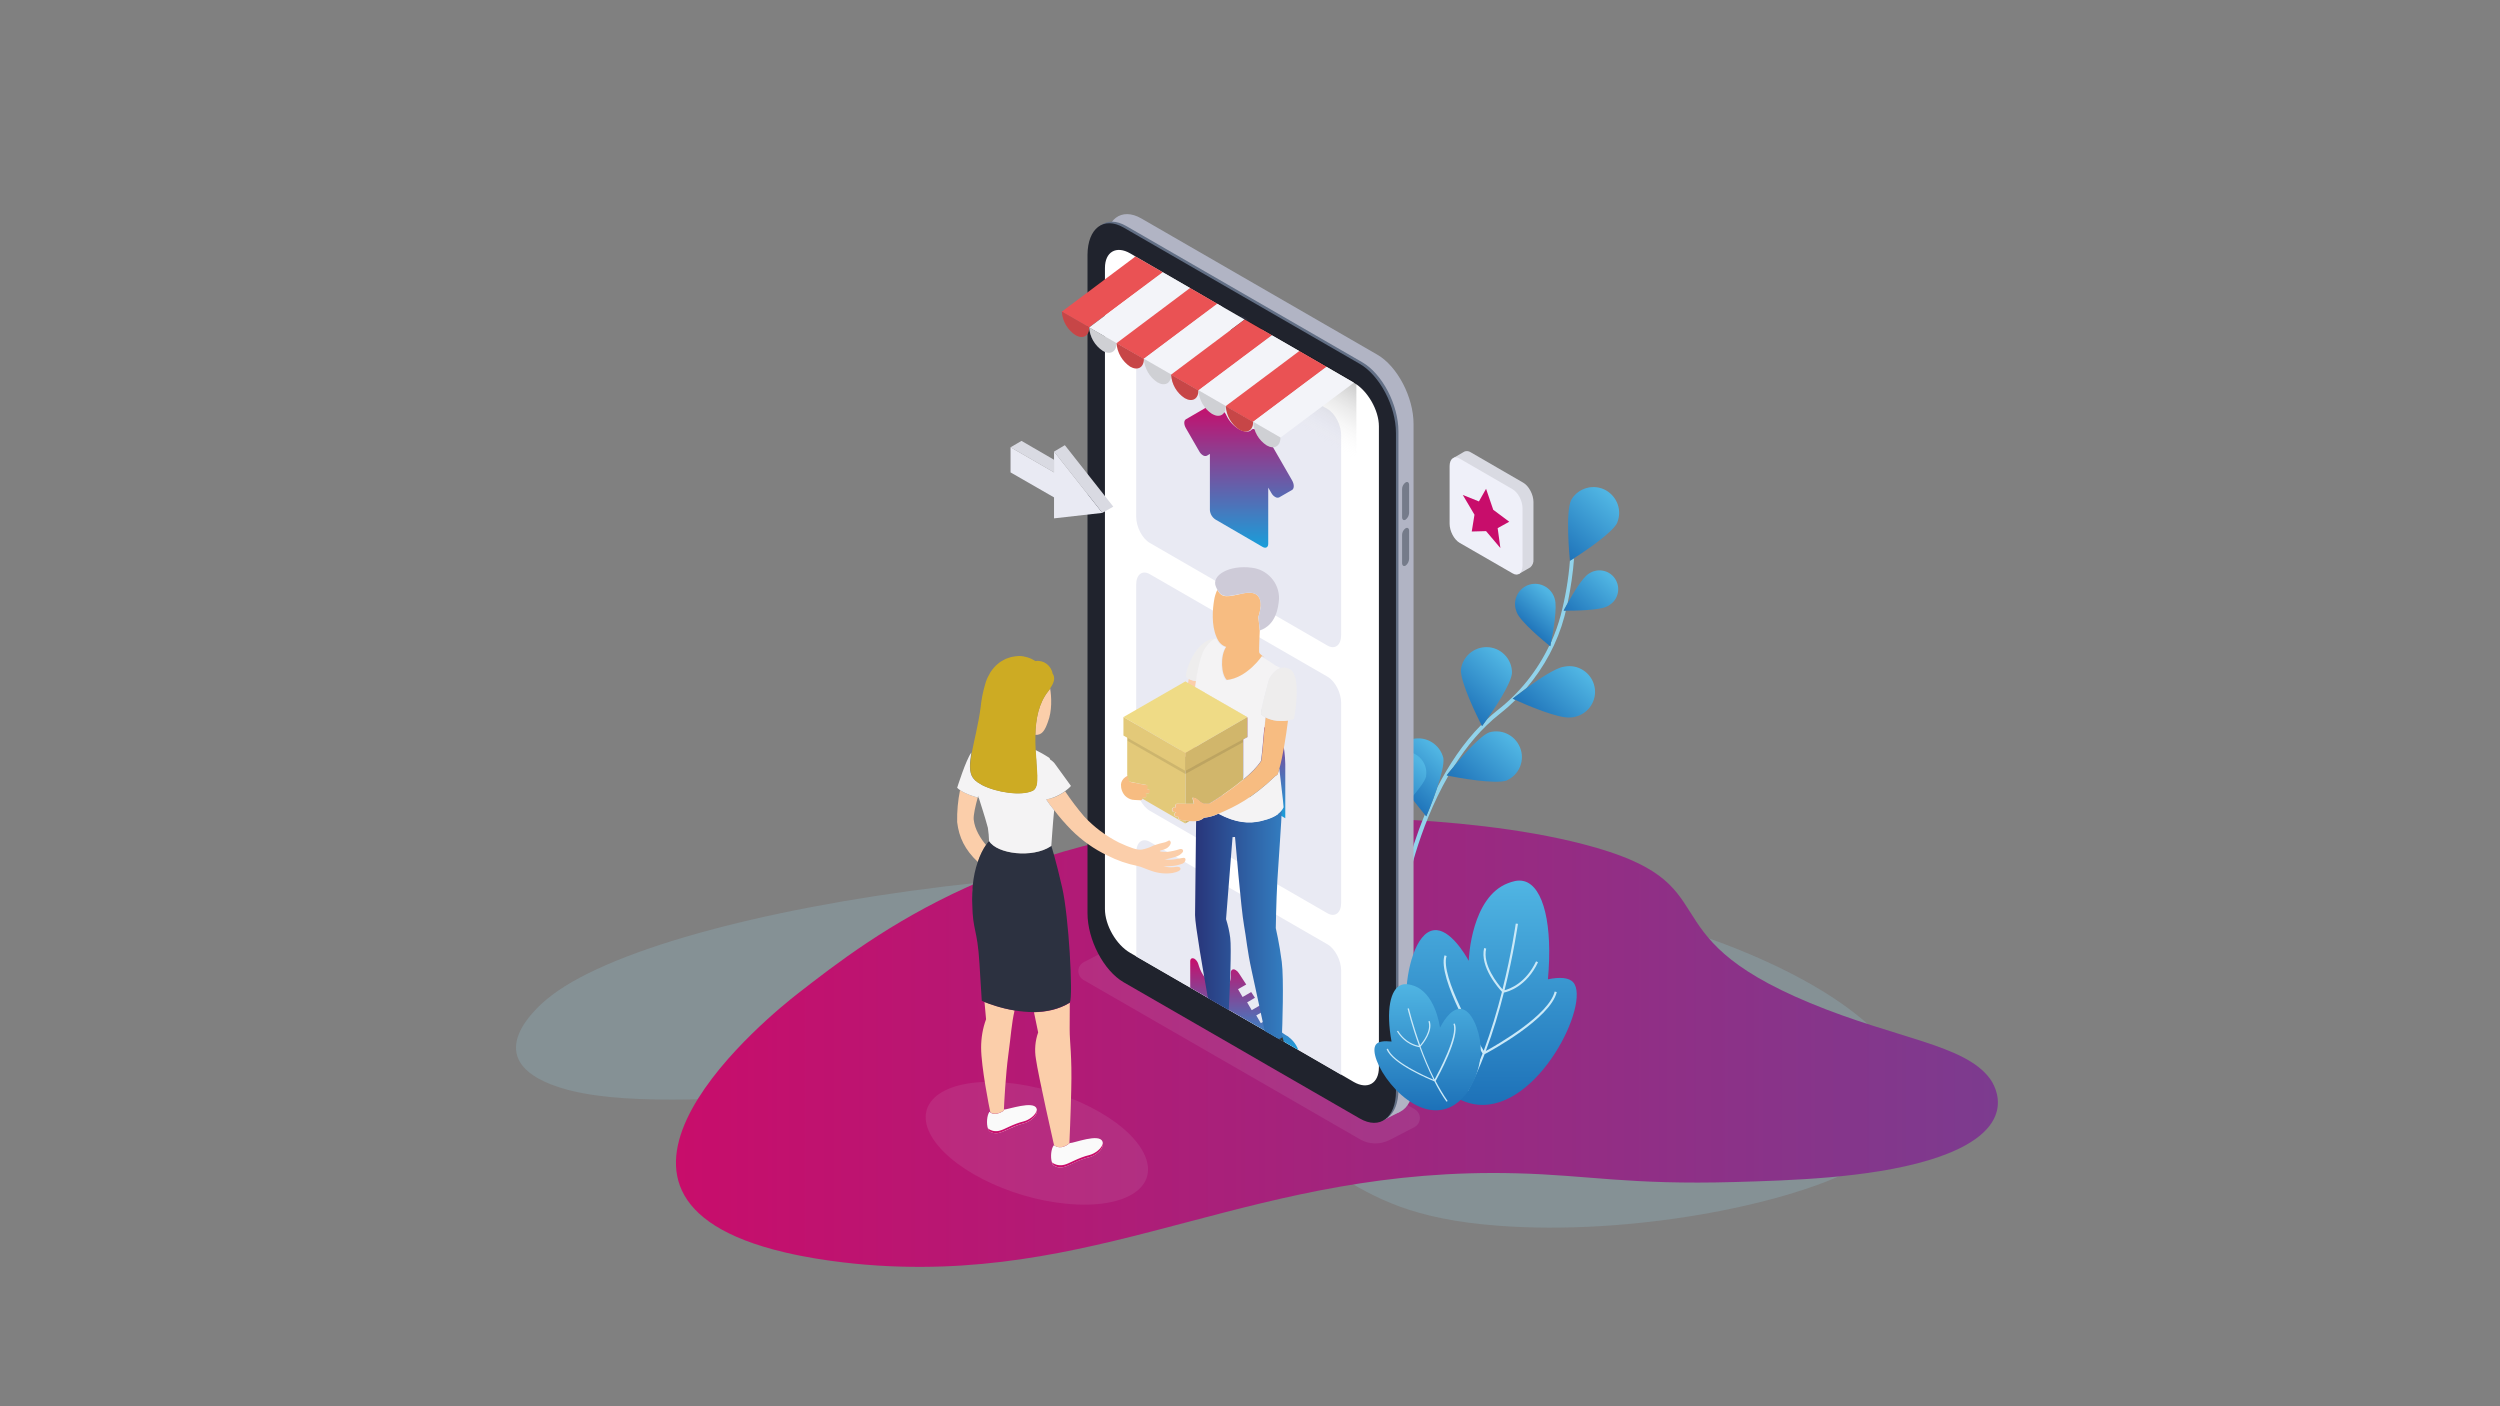 <?xml version="1.0" encoding="utf-8"?>
<!-- Generator: Adobe Illustrator 25.4.1, SVG Export Plug-In . SVG Version: 6.00 Build 0)  -->
<svg version="1.1" id="Calque_1" xmlns="http://www.w3.org/2000/svg" xmlns:xlink="http://www.w3.org/1999/xlink" x="0px" y="0px"
	 viewBox="0 0 1920 1080" style="enable-background:new 0 0 1920 1080;" xml:space="preserve">
<rect x="0" y="0" width="1920" height="1080" fill="#808080" stroke="none"/>
<style type="text/css">
	.st0{opacity:0.19;fill:#9CD7F1;enable-background:new    ;}
	.st1{fill:url(#SVGID_1_);}
	.st2{fill:#91D3EB;}
	.st3{fill:url(#SVGID_00000173843338664680660200000017297166389903913345_);}
	.st4{fill:url(#SVGID_00000104694925101872160180000016180834652535788699_);}
	.st5{fill:url(#SVGID_00000075843854905759014080000009643129861768284091_);}
	.st6{fill:url(#SVGID_00000108289998421613070540000011944953524280368778_);}
	.st7{fill:url(#SVGID_00000137833059194548927560000017480644723015108788_);}
	.st8{fill:url(#SVGID_00000150823709801682032640000014972912665186959545_);}
	.st9{fill:url(#SVGID_00000127026768961591265370000008556140816917941650_);}
	.st10{fill:url(#SVGID_00000104681592900849537460000006148224904152112275_);}
	.st11{fill:url(#SVGID_00000165924127597711789120000018238565509096100024_);}
	.st12{fill:url(#SVGID_00000052078452568508915740000009358454668672232070_);}
	.st13{fill:url(#SVGID_00000139982229543827810840000008060443168988297090_);}
	.st14{fill:url(#SVGID_00000150817664873790425710000009941226651133197478_);}
	.st15{fill:url(#SVGID_00000088828994115699615900000006805931885325819564_);}
	.st16{fill:url(#SVGID_00000145744658516792594990000015575778076025842340_);}
	.st17{opacity:0.1;fill:#D7D9E5;enable-background:new    ;}
	.st18{fill:#B1B4C4;}
	.st19{fill:#626F85;}
	.st20{fill:#20232D;}
	.st21{fill:#FFFFFF;}
	.st22{fill:#2C3140;}
	.st23{opacity:0.1;fill:#FFFFFF;enable-background:new    ;}
	.st24{fill:#757B8A;}
	.st25{fill:#E9EAF3;}
	.st26{fill:url(#SVGID_00000121266447813390906190000017874724600935320757_);}
	.st27{fill:url(#SVGID_00000062911657089564072500000017145127090053112766_);}
	.st28{fill:#D9DAE2;}
	.st29{fill:url(#SVGID_00000046297751385976247600000018024733730032368305_);}
	.st30{opacity:0.42;fill:url(#SVGID_00000178925663539780174860000018123622841924588446_);enable-background:new    ;}
	.st31{fill:#EA5254;}
	.st32{fill:#F3F4F9;}
	.st33{opacity:0.15;}
	.st34{fill:#020203;}
	.st35{fill:#EFF0F9;}
	.st36{fill:#C80D6B;}
	.st37{fill:#333333;}
	.st38{fill:#6254A0;}
	.st39{fill:url(#SVGID_00000047041062791119917330000004338213377023434398_);}
	.st40{fill:#F7BC81;}
	.st41{fill:#FBCEAA;}
	.st42{fill:#EEEDED;}
	.st43{fill:#F4F3F4;}
	.st44{fill:#CECBD8;}
	.st45{fill:#EFDB86;}
	.st46{fill:#D1B66B;}
	.st47{fill:#E3C979;}
	.st48{opacity:0.1;fill:#020203;enable-background:new    ;}
	.st49{fill:#FAFAFA;}
	.st50{fill:#CDAB23;}
	.st51{fill:url(#SVGID_00000140702230571617547140000013759087601203119243_);}
	.st52{fill:#CAE9F8;}
	.st53{fill:url(#SVGID_00000183946954460964034110000012785441279976673975_);}
</style>
<path class="st0" d="M419.7,767.6c86.8-73.1,476.2-131.2,758.5-81.6c237.6,41.7,361.5,153,244.3,212.6
	c-53.8,27.4-171.2,50.3-271.4,42.8c-133.5-10-110.9-64.5-264.5-91.9c-183.7-32.7-382.2,15.7-464-16.9
	C368.3,810.9,413.9,772.5,419.7,767.6z"/>
<linearGradient id="SVGID_1_" gradientUnits="userSpaceOnUse" x1="519.13" y1="279.69" x2="1534.384" y2="279.69" gradientTransform="matrix(1 0 0 -1 0 1080)">
	<stop  offset="0" style="stop-color:#C80D6B"/>
	<stop  offset="1" style="stop-color:#7C3B8F"/>
</linearGradient>
<path class="st1" d="M1390.1,770.3c66.5,27.6,119.2,31.9,138.3,58.3c2.7,3.7,27.2,40.1-47.4,62.5c-46,13.8-107.3,15.5-148.8,16.7
	c-81,2.3-112.6-5.3-167.3-6.7C963.8,895.7,854.1,983,674.8,972c-8.2-0.5-40.5-2.7-72.2-10.2c-184.5-43.4-8.2-184.5,9.8-198.5
	c58.9-45.8,163.2-127.1,372.1-135.2c5.8-0.2,135.2-4.7,231.3,20.2C1333,678.6,1259.6,716.1,1390.1,770.3z"/>
<g>
	<g>
		<path class="st2" d="M994.1,482.3c1.3,2.8,2.1,4.8,2.1,4.8s-0.6-0.1-1.5-0.1c0.2,1.3,0.4,2.6,0.6,3.9c2.9,17.2,9.8,33.6,19.8,47.8
			v0.1c4.7,4.2,8.2,7.6,8.2,7.6s-0.7,0.2-1.9,0.6c2.8,3.4,5.9,6.6,9,9.6c10.9,10.5,19.4,23.1,26,36.3c0,0.1,0,0.1,0,0.1
			c2.4,3.7,4.1,6.2,4.1,6.2s-0.4,0-1.1,0.1c15,32.9,19,66.8,19.7,73.5c-1.4,5.9-2,9.4-2,9.6l3,0.5c0.1-0.6,8.2-45.4,32.3-87.2
			c-0.9-0.2-1.3-0.3-1.3-0.3s2.2-2.9,5.6-6.9c0.1,0,0.1-0.1,0.1-0.2c9.5-15,21.1-29.2,35.3-40.3c4.2-3.3,8.1-6.8,11.9-10.5
			c-1.4-0.5-2.2-1-2.2-1s4.6-3.6,10.6-8.1v-0.1c13.6-15.9,23.7-34.7,29.1-54.9c0.4-1.5,0.8-3,1.1-4.5c-1.1,0-1.7,0-1.7,0
			s1.1-2.3,3-5.5c2.4-11.5,4.2-23.8,5-34.8c-2,1.3-3.2,2-3.2,2c-1.1,14.2-3.5,28.3-7.1,42c-1.9,7.1-4.3,13.8-7.3,20.5c0,0,0,0-0.1,0
			c-0.3,1.9-0.6,3.1-0.6,3.1s-0.3-0.1-0.7-0.5c-9.2,19.4-22.9,36.6-39.9,49.8c-2.8,2.2-5.5,4.6-8.1,7c-0.1,0-0.1,0-0.1,0.1
			c-2.2,3.1-3.6,5-3.6,5s-0.2-0.3-0.5-1c-14.2,14.3-25.3,31.4-34,48.3v0.1c-3.7,11.2-8.3,21.8-8.3,21.8s-0.4-0.5-1.1-1.3
			c-6.5,15.7-10.9,30.1-13.6,40.5c-1.2-8.6-3.8-23.7-8.9-40.7c-0.6,0.6-1,1-1,1s-3-9.2-5.2-18.8c-5.8-14.7-13.6-29.8-24.2-42.8
			c-0.4,0.5-0.6,0.8-0.6,0.8s-1.1-1.7-2.5-4.5c-0.1,0,0-0.1-0.1-0.1c-2-2.2-4-4.3-6.2-6.4c-13-12.4-23-27.7-29.1-44.5
			c-0.3,0.3-0.5,0.3-0.5,0.3s-0.1-1-0.3-2.6c-0.1,0-0.1,0,0-0.1c-1.9-5.7-3.4-11.5-4.4-17.5c-1.9-11.7-2.7-23.5-2.5-35.4
			c0,0-1-0.7-2.4-1.9C992.5,462.3,993,472.7,994.1,482.3z"/>
		
			<linearGradient id="SVGID_00000057143093570726345480000016110638394296208274_" gradientUnits="userSpaceOnUse" x1="3572.703" y1="38.268" x2="3602.312" y2="-13.017" gradientTransform="matrix(-0.979 -0.206 0.206 -0.979 4724.729 1153.832)">
			<stop  offset="0" style="stop-color:#50B5E3"/>
			<stop  offset="1" style="stop-color:#1D71B8"/>
		</linearGradient>
		<path style="fill:url(#SVGID_00000057143093570726345480000016110638394296208274_);" d="M1205.7,430.5c0,0.1,0,0.2,0,0.2
			s1.2-0.7,3.2-2c8.1-5.2,29.4-19.5,33.2-27.3h-0.1c3.8-9.2,0.2-19.6-8.4-24.7c-9.3-5.4-21.5-2.2-26.9,7.2
			C1202.1,393.3,1205.4,427.5,1205.7,430.5z"/>
		
			<linearGradient id="SVGID_00000085941097980804782770000009868989543909952667_" gradientUnits="userSpaceOnUse" x1="3566.129" y1="-97.825" x2="3592.552" y2="-143.592" gradientTransform="matrix(-0.979 -0.206 0.206 -0.979 4724.729 1153.832)">
			<stop  offset="0" style="stop-color:#50B5E3"/>
			<stop  offset="1" style="stop-color:#1D71B8"/>
		</linearGradient>
		<path style="fill:url(#SVGID_00000085941097980804782770000009868989543909952667_);" d="M1161.7,536.6c0,0,0.8,0.4,2.2,1
			c7.6,3.5,33.1,14.5,42.3,13.4c1,0,2.1-0.1,3-0.4c10.7-2.2,17.6-12.6,15.4-23.2c-2.2-10.7-12.6-17.6-23.3-15.4
			c-6.5,0.8-19.7,9.7-29,16.5v0.1C1166.2,533,1161.7,536.6,1161.7,536.6z"/>
		
			<linearGradient id="SVGID_00000069356095578269407100000008648973410600566168_" gradientUnits="userSpaceOnUse" x1="3606.805" y1="-160.824" x2="3634.626" y2="-209.012" gradientTransform="matrix(-0.979 -0.206 0.206 -0.979 4724.729 1153.832)">
			<stop  offset="0" style="stop-color:#50B5E3"/>
			<stop  offset="1" style="stop-color:#1D71B8"/>
		</linearGradient>
		<path style="fill:url(#SVGID_00000069356095578269407100000008648973410600566168_);" d="M1111,595.5c0,0,0.4,0.1,1.3,0.3
			c6.6,1.3,36.2,6.9,45.3,3.5l-0.1-0.1c8.7-4.1,13.2-13.8,10.6-23c-2.9-10.5-13.7-16.7-24.2-13.8c-6.9,2.5-19.8,17.1-27.2,26
			c0,0.1,0,0.1-0.1,0.2C1113.2,592.6,1111,595.5,1111,595.5z"/>
		
			<linearGradient id="SVGID_00000056409478454498896060000016526294902985732252_" gradientUnits="userSpaceOnUse" x1="3597.451" y1="-46.901" x2="3613.636" y2="-74.933" gradientTransform="matrix(-0.979 -0.206 0.206 -0.979 4724.729 1153.832)">
			<stop  offset="0" style="stop-color:#50B5E3"/>
			<stop  offset="1" style="stop-color:#1D71B8"/>
		</linearGradient>
		<path style="fill:url(#SVGID_00000056409478454498896060000016526294902985732252_);" d="M1164.1,468c0.2,0.7,0.4,1.4,0.7,2.1
			c1.3,3.6,6.7,9.4,12.2,14.5c5.5,5.2,11.2,9.8,12.9,11.2c0.4,0.3,0.7,0.5,0.7,0.5s0.2-1.2,0.6-3.1c0.1,0,0.1,0,0.1,0
			c1.5-7.7,4.9-27.1,2.7-33.4c-2.3-8.3-10.9-13.1-19.1-10.9C1166.7,451.2,1161.8,459.8,1164.1,468z"/>
		
			<linearGradient id="SVGID_00000029749016570470189610000000470791041254984083_" gradientUnits="userSpaceOnUse" x1="3625.309" y1="-100.361" x2="3651.49" y2="-145.707" gradientTransform="matrix(-0.979 -0.206 0.206 -0.979 4724.729 1153.832)">
			<stop  offset="0" style="stop-color:#50B5E3"/>
			<stop  offset="1" style="stop-color:#1D71B8"/>
		</linearGradient>
		<path style="fill:url(#SVGID_00000029749016570470189610000000470791041254984083_);" d="M1122,513.9L1122,513.9
			c-0.8,9.8,12.9,37.2,15.7,42.8c0.3,0.7,0.5,1,0.5,1s1.4-1.9,3.6-5c0-0.1,0-0.1,0.1-0.1c6.3-9,18.6-27.5,19.3-35.6
			c0.2-10.9-8.5-19.9-19.4-20C1131.9,496.9,1123.5,504.1,1122,513.9z"/>
		
			<linearGradient id="SVGID_00000104687100396324249560000014317491151956678799_" gradientUnits="userSpaceOnUse" x1="3659.089" y1="-181.242" x2="3681.894" y2="-220.741" gradientTransform="matrix(-0.979 -0.206 0.206 -0.979 4724.729 1153.832)">
			<stop  offset="0" style="stop-color:#50B5E3"/>
			<stop  offset="1" style="stop-color:#1D71B8"/>
		</linearGradient>
		<path style="fill:url(#SVGID_00000104687100396324249560000014317491151956678799_);" d="M1069.8,588L1069.8,588
			c0.8,5.6,7.8,16.1,14.2,24.7c4.3,5.7,8.4,10.7,10.3,13c0.7,0.8,1.1,1.3,1.1,1.3s4.6-10.6,8.3-21.8v-0.1c3-8.9,5.5-18.2,4.8-22.9
			c-2.6-10.6-13.2-17.1-23.8-14.6c-6.3,1.5-11.2,6-13.6,11.6C1070.1,581.9,1069.6,584.9,1069.8,588z"/>
		
			<linearGradient id="SVGID_00000027571544610518074810000013056360416155554984_" gradientUnits="userSpaceOnUse" x1="3558.602" y1="-22.939" x2="3581.079" y2="-61.869" gradientTransform="matrix(-0.979 -0.206 0.206 -0.979 4724.729 1153.832)">
			<stop  offset="0" style="stop-color:#50B5E3"/>
			<stop  offset="1" style="stop-color:#1D71B8"/>
		</linearGradient>
		<path style="fill:url(#SVGID_00000027571544610518074810000013056360416155554984_);" d="M1200.9,469c0,0,0.6,0,1.7,0
			c6.2,0,26.5-0.1,32.3-3.6c0.6-0.3,1.2-0.7,1.7-1.1c6.6-4.5,8.1-13.5,3.6-20.1c-4.5-6.5-13.5-8.1-20-3.6
			c-4.8,2.8-12.2,15.3-16.3,22.7C1202,466.8,1200.9,469,1200.9,469z"/>
	</g>
	<g>
		
			<linearGradient id="SVGID_00000080173158752809966520000003700829994111147649_" gradientUnits="userSpaceOnUse" x1="3797.482" y1="-46.489" x2="3813.943" y2="-74.999" gradientTransform="matrix(-0.979 -0.206 0.206 -0.979 4724.729 1153.832)">
			<stop  offset="0" style="stop-color:#50B5E3"/>
			<stop  offset="1" style="stop-color:#1D71B8"/>
		</linearGradient>
		<path style="fill:url(#SVGID_00000080173158752809966520000003700829994111147649_);" d="M967.5,427.9L967.5,427.9
			c2.5,6.8,18.9,20.3,25.3,25.3c1.5,1.2,2.4,1.9,2.4,1.9s0-0.1,0-0.2c0.5-2.5,5.9-30.5,2.9-38.6c-3.8-8.3-13.5-11.9-21.8-8.1
			C968.8,411.6,965,420,967.5,427.9z"/>
		
			<linearGradient id="SVGID_00000141430617222863567460000009736066346530859921_" gradientUnits="userSpaceOnUse" x1="3767.898" y1="-157.302" x2="3785.177" y2="-187.229" gradientTransform="matrix(-0.979 -0.206 0.206 -0.979 4724.729 1153.832)">
			<stop  offset="0" style="stop-color:#50B5E3"/>
			<stop  offset="1" style="stop-color:#1D71B8"/>
		</linearGradient>
		<path style="fill:url(#SVGID_00000141430617222863567460000009736066346530859921_);" d="M971.8,533.6
			c-2.7,8.6,2.2,17.8,10.9,20.5c0.8,0.2,1.6,0.4,2.5,0.5c7.5,1.7,29.6-5.4,36.1-7.6c1.2-0.4,1.9-0.6,1.9-0.6s-3.5-3.4-8.2-7.6v-0.1
			c-7.2-6.5-17.3-14.8-22.7-16C983.6,520,974.4,524.9,971.8,533.6z"/>
		
			<linearGradient id="SVGID_00000014613237098741459020000008722418070831421078_" gradientUnits="userSpaceOnUse" x1="3717.705" y1="-195.739" x2="3733.789" y2="-223.597" gradientTransform="matrix(-0.979 -0.206 0.206 -0.979 4724.729 1153.832)">
			<stop  offset="0" style="stop-color:#50B5E3"/>
			<stop  offset="1" style="stop-color:#1D71B8"/>
		</linearGradient>
		<path style="fill:url(#SVGID_00000014613237098741459020000008722418070831421078_);" d="M1021.6,598.5L1021.6,598.5
			c7.2,3.6,32.2,1.3,37.7,0.8c0.7-0.1,1.1-0.1,1.1-0.1s-1.7-2.5-4.1-6.2c-0.1,0,0-0.1,0-0.1c-5.5-8-15-21.1-20.5-23.7
			c-8.5-3.2-18,1-21.2,9.5C1011.8,586,1014.8,594.5,1021.6,598.5z"/>
		
			<linearGradient id="SVGID_00000006669827889264310060000005715180012234646714_" gradientUnits="userSpaceOnUse" x1="3761.725" y1="-99.783" x2="3781.889" y2="-134.708" gradientTransform="matrix(-0.979 -0.206 0.206 -0.979 4724.729 1153.832)">
			<stop  offset="0" style="stop-color:#50B5E3"/>
			<stop  offset="1" style="stop-color:#1D71B8"/>
		</linearGradient>
		<path style="fill:url(#SVGID_00000006669827889264310060000005715180012234646714_);" d="M1002.1,507.9L1002.1,507.9
			c0.2,1.7,0.3,2.7,0.3,2.7s0.2-0.1,0.5-0.3c1.6-1.1,6.7-4.4,11.7-8.3c5-3.8,9.9-8.1,11.3-11c0.3-0.6,0.6-1.1,0.7-1.7
			c2.6-6.7-0.8-14.1-7.4-16.7c-6.7-2.6-14.1,0.8-16.7,7.4C1000.2,485.1,1001.5,501.4,1002.1,507.9z"/>
		
			<linearGradient id="SVGID_00000017487135389512333240000005757420291980355209_" gradientUnits="userSpaceOnUse" x1="3721.527" y1="-138.488" x2="3742.656" y2="-175.086" gradientTransform="matrix(-0.979 -0.206 0.206 -0.979 4724.729 1153.832)">
			<stop  offset="0" style="stop-color:#50B5E3"/>
			<stop  offset="1" style="stop-color:#1D71B8"/>
		</linearGradient>
		<path style="fill:url(#SVGID_00000017487135389512333240000005757420291980355209_);" d="M1025.1,530.1c-0.1,6.7,8.6,23,13.1,31
			c0.1,0,0,0.1,0.1,0.1c1.5,2.8,2.5,4.5,2.5,4.5s0.2-0.3,0.6-0.8c2.8-4.4,16.2-26,16.4-34.2v-0.1c-0.4-8.2-6.8-14.9-15.1-15.5
			C1033.7,514.3,1025.8,521.1,1025.1,530.1z"/>
		
			<linearGradient id="SVGID_00000021083565416537001900000011668645860965888671_" gradientUnits="userSpaceOnUse" x1="3674.479" y1="-190.083" x2="3697.645" y2="-230.208" gradientTransform="matrix(-0.979 -0.206 0.206 -0.979 4724.729 1153.832)">
			<stop  offset="0" style="stop-color:#50B5E3"/>
			<stop  offset="1" style="stop-color:#1D71B8"/>
		</linearGradient>
		<path style="fill:url(#SVGID_00000021083565416537001900000011668645860965888671_);" d="M1063.5,588.3l-0.1,0.2
			c-0.8,3.9,0.4,11.7,2.2,19.2c2.2,9.6,5.2,18.8,5.2,18.8s0.4-0.4,1-1c2.1-2.1,7.2-7.2,12.2-12.8c5.2-6,10.3-12.5,11.3-16.5h-0.1
			c1.3-7.9-3.3-15.5-10.8-18.1c-4.5-1.5-9.2-1-13.1,1C1067.8,581.1,1064.9,584.2,1063.5,588.3z"/>
		
			<linearGradient id="SVGID_00000012434559686887597880000017877982661820301754_" gradientUnits="userSpaceOnUse" x1="3797.735" y1="-99.384" x2="3809.771" y2="-120.231" gradientTransform="matrix(-0.979 -0.206 0.206 -0.979 4724.729 1153.832)">
			<stop  offset="0" style="stop-color:#50B5E3"/>
			<stop  offset="1" style="stop-color:#1D71B8"/>
		</linearGradient>
		<path style="fill:url(#SVGID_00000012434559686887597880000017877982661820301754_);" d="M966.8,480.5c0.4,0.3,0.9,0.7,1.4,1
			c4.5,3.3,21.3,5.1,26.4,5.5c1,0.1,1.5,0.1,1.5,0.1s-0.8-2-2.1-4.8c-2.8-6.4-7.9-17.4-11.6-20.1c-5.1-4.2-12.6-3.6-16.9,1.5
			C961.2,468.6,961.8,476.2,966.8,480.5z"/>
	</g>
</g>
<path class="st17" d="M878.3,885.4c-13.2-26-61-50.1-106.4-54c-45-3.8-70.6,13.8-57.6,39.3s59.8,49.6,105,53.8
	C864.9,928.9,891.5,911.4,878.3,885.4z"/>
<path class="st17" d="M1044.7,875.1L832.1,752.6c-3.8-2.2-5-7-2.9-10.7c0.8-1.3,1.9-2.3,3.2-3l26.8-13.8c2.4-1.2,5.2-1.1,7.5,0.2
	l219.8,126.6c3.8,2.2,5.1,6.9,2.9,10.7c-0.8,1.3-1.9,2.4-3.2,3.1l-19.4,10C1059.8,879.1,1051.5,879,1044.7,875.1z"/>
<path class="st18" d="M1057.8,852L876.6,747.4c-15.4-8.9-27.8-32.7-27.8-53.1V188.8c0.1-20.5,12.4-29.9,27.8-21l181.2,104.6
	c15.4,8.9,27.8,32.7,27.8,53.1V831C1085.6,851.5,1073.1,860.9,1057.8,852z"/>
<polygon class="st18" points="1060.9,861.1 1075.3,853.8 1061.5,830.2 "/>
<path class="st19" d="M1046.2,857.8L865,753.1c-15.4-8.9-27.8-32.7-27.8-53.1V194.6c0.1-20.5,12.4-29.9,27.8-21l181.2,104.6
	c15.4,8.9,27.8,32.7,27.8,53.1v505.5C1074.1,857.2,1061.6,866.6,1046.2,857.8z"/>
<path class="st20" d="M1072.1,332.6V838c0,20.5-12.4,29.9-27.8,21l-71.1-41l-22.1-12.8L863,754.4c-15.4-8.9-27.8-32.7-27.8-53.1
	V195.8c0.1-20.5,12.4-29.9,27.8-21l181.2,104.6C1059.7,288.3,1072.1,312.1,1072.1,332.6z"/>
<path class="st21" d="M1059,327.4v492.3c0,12.4-8.7,17.4-19.4,11.2l-9.6-5.6l-32.9-19l-14.2-8.2l-5-2.9l-1.7-1l-12.2-7l-35.4-20.4
	l0,0l-14.6-8.4l0,0l-5.9-3.4l-35.3-20.4l-4.8-2.8c-10.8-6.2-19.4-21.3-19.4-33.7V205.8c0-12.4,8.7-17.4,19.4-11.2l70.6,40.9v0.2
	c0.6,10.7,6.2,20.4,15.1,26.2c8.4,4.8,15.2,0.9,15.2-8.7V253l70.8,40.9C1050.3,299.9,1059,315,1059,327.4z"/>
<ellipse transform="matrix(0.867 -0.498 0.498 0.867 2.495 509.489)" class="st22" cx="955.7" cy="250.1" rx="4.7" ry="8.2"/>
<path class="st23" d="M953.7,252.5c-1.4-0.9-2.3-2.5-2.4-4.2c0-1.5,1.1-2.2,2.4-1.4c1.4,0.9,2.3,2.5,2.4,4.2
	C956.1,252.6,955.1,253.3,953.7,252.5z"/>
<path class="st24" d="M1079.5,399.1L1079.5,399.1c-1.5,0.9-2.7,0-2.7-1.9v-21.6c0-2,1-3.9,2.7-5.1l0,0c1.5-0.9,2.7,0,2.7,2V394
	C1082.1,396,1081.1,397.9,1079.5,399.1z"/>
<path class="st24" d="M1079.5,434.4L1079.5,434.4c-1.5,0.8-2.7,0-2.7-2v-21.6c0-2,1-3.9,2.7-5.1l0,0c1.5-0.8,2.7,0,2.7,2v21.5
	C1082.1,431.3,1081.1,433.2,1079.5,434.4z"/>
<path class="st25" d="M1019.5,495.8L883.1,417c-5.8-3.3-10.5-12.3-10.5-20.1V243.3c0-7.7,4.7-11.3,10.5-7.9l136.4,78.7
	c5.8,3.3,10.5,12.3,10.5,20v153.6C1030,495.5,1025.3,499.1,1019.5,495.8z"/>
<path class="st25" d="M1019.5,701.4l-136.4-78.7c-5.8-3.3-10.5-12.3-10.5-20V448.9c0-7.7,4.7-11.3,10.5-7.9l136.4,78.7
	c5.8,3.3,10.5,12.3,10.5,20.1v153.6C1030,701.1,1025.3,704.7,1019.5,701.4z"/>
<path class="st25" d="M1030,745.3v80.1l-47-27.2l-5-2.9l-1.7-1l-12.2-7l-35.4-20.4l0,0l-14.7-8.5l-6-3.4l-35.3-20.4v-80.1
	c0-7.7,4.7-11.3,10.5-7.9l136.4,78.7C1025.3,728.6,1030,737.6,1030,745.3z"/>
<linearGradient id="SVGID_00000136383412192221369280000004919671727536684991_" gradientUnits="userSpaceOnUse" x1="1018.139" y1="769.298" x2="1018.139" y2="659.583" gradientTransform="matrix(-1 0 0 -1 1969.709 1080)">
	<stop  offset="0" style="stop-color:#C80D6B"/>
	<stop  offset="1" style="stop-color:#199EDA"/>
</linearGradient>
<path style="fill:url(#SVGID_00000136383412192221369280000004919671727536684991_);" d="M992.3,368.9l-18.6-32.3
	c-0.7-1.3-1.7-2.4-3-3.1l0,0c-0.2-0.1-0.3-0.2-0.5-0.2c-0.2-0.1-0.4-0.2-0.5-0.3l-5.2-3c-1.4-0.8-2.7-0.8-3.5,0.2
	c-1.7,1.9-5.4,1.7-9.5-0.6c-4.1-2.4-7.4-6-9.5-10.3c-0.7-1.8-1.9-3.2-3.5-4.2l-5.1-3c-0.2-0.1-0.3-0.2-0.5-0.3
	c-0.9-0.9-2.3-1.1-3.5-0.6L910.8,322c-1.7,1-1.7,4,0,6.9l10.2,17.7c0.7,1.3,1.7,2.4,2.9,3.1c0.9,0.6,2,0.7,3,0.3l2.3-1.4v43.2
	c0.2,2.9,1.8,5.6,4.3,7.2l36.3,21.1c2.3,1.3,4.2,0.2,4.2-2.4v-43.2l2.4,4.1c0.7,1.3,1.7,2.4,3,3.1l0,0c0.9,0.6,2,0.7,3,0.3l10.2-5.9
	C994,374.8,994,371.9,992.3,368.9z"/>
<linearGradient id="SVGID_00000155117598543100965810000016738955615011033231_" gradientUnits="userSpaceOnUse" x1="1018.309" y1="551.8" x2="1018.309" y2="451.813" gradientTransform="matrix(-1 0 0 -1 1969.709 1080)">
	<stop  offset="0" style="stop-color:#C80D6B"/>
	<stop  offset="1" style="stop-color:#199EDA"/>
</linearGradient>
<path style="fill:url(#SVGID_00000155117598543100965810000016738955615011033231_);" d="M984.4,566.3l-66-38.1
	c-1.7,5.7-2.7,11.5-2.7,17.5V587l30.2,17.5l5.5-31.7l5.5,38.1l30.2,17.5V587C987,580,986.1,573.1,984.4,566.3z"/>
<polygon class="st28" points="984.4,553.6 918.5,515.6 918.5,525.1 984.4,563.2 "/>
<linearGradient id="SVGID_00000060722457636311525610000004449447556748865420_" gradientUnits="userSpaceOnUse" x1="1014.11" y1="344.067" x2="1014.11" y2="273.6" gradientTransform="matrix(-1 0 0 -1 1969.709 1080)">
	<stop  offset="0" style="stop-color:#C80D6B"/>
	<stop  offset="1" style="stop-color:#199EDA"/>
</linearGradient>
<path style="fill:url(#SVGID_00000060722457636311525610000004449447556748865420_);" d="M997.1,806.4l-14.1-8.2l-5-2.9l-1.7-1
	l-12.2-7l-35.4-20.4l0,0l-14.6-8.4v-20.3c0-2,1.4-2.8,3.2-1.9c1.4,0.9,2.4,2.3,2.9,3.8l0.6,1.9c2,6.3,6.1,11.7,11.6,15.2
	c7,4.1,12.8,0.7,12.8-7.4v-2.5c0-2.5,1.8-3.6,3.8-2.3c1,0.6,1.9,1.5,2.5,2.5l5.6,8.6l-6.3,3.6l3.5,6l6.6-3.8l2.9,4.4l-6,3.5l3.5,6
	l6.4-3.7l2.9,4.4l-5.8,3.3l3.5,6l6.1-3.5c3.6,5.3,8.2,9.7,13.6,13l1.1,0.6C992.8,798.7,995.6,802.2,997.1,806.4z"/>
<linearGradient id="SVGID_00000133514837068185720640000016176634046308454078_" gradientUnits="userSpaceOnUse" x1="943.36" y1="781.854" x2="969.74" y2="827.546" gradientTransform="matrix(1 0 0 -1 0 1080)">
	<stop  offset="0" style="stop-color:#FFFFFF;stop-opacity:0"/>
	<stop  offset="1" style="stop-color:#000000;stop-opacity:0.5"/>
</linearGradient>
<polygon style="opacity:0.42;fill:url(#SVGID_00000133514837068185720640000016176634046308454078_);enable-background:new    ;" points="
	1041.7,354.3 871.4,256.6 871.4,196.3 1041.7,294 "/>
<polygon class="st31" points="836.4,251.5 815.4,239.4 872,197 893,209.1 "/>
<polygon class="st32" points="857.4,263.6 836.4,251.5 893,209.1 914,221.2 "/>
<polygon class="st31" points="878.3,275.7 857.4,263.6 914,221.2 934.9,233.3 "/>
<polygon class="st32" points="899.3,287.8 878.3,275.7 934.9,233.3 955.9,245.4 "/>
<polygon class="st31" points="920.3,299.9 899.3,287.8 955.9,245.4 976.9,257.5 "/>
<polygon class="st32" points="941.2,312 920.3,299.9 976.9,257.5 997.9,269.6 "/>
<polygon class="st31" points="962.2,324.1 941.2,312 997.9,269.6 1018.8,281.7 "/>
<polygon class="st32" points="983.2,336.2 962.2,324.1 1018.8,281.7 1039.8,293.9 "/>
<path class="st31" d="M826,257.4c5.8,3.3,10.5,0.6,10.5-6l-21-12.1C815.9,246.6,819.8,253.3,826,257.4z"/>
<path class="st32" d="M847,269.5c5.8,3.4,10.5,0.6,10.5-6l-21-12.1C836.9,258.7,840.8,265.4,847,269.5z"/>
<path class="st31" d="M868,281.6c5.8,3.3,10.5,0.6,10.5-6l-21-12.1C858,270.8,861.9,277.5,868,281.6z"/>
<path class="st32" d="M889,293.7c5.8,3.3,10.5,0.6,10.5-6.1l-21-12.1C878.9,282.9,882.8,289.7,889,293.7z"/>
<path class="st31" d="M909.9,305.8c5.8,3.3,10.5,0.6,10.5-6l-21-12.1C899.8,295,903.7,301.8,909.9,305.8z"/>
<path class="st32" d="M930.9,317.9c5.8,3.3,10.5,0.6,10.5-6.1l-21-12.1C920.8,307.1,924.7,313.9,930.9,317.9z"/>
<path class="st31" d="M951.9,330c5.8,3.3,10.5,0.6,10.5-6l-21-12.1C941.8,319.2,945.7,326,951.9,330z"/>
<path class="st32" d="M972.9,342.1c5.8,3.3,10.5,0.6,10.5-6.1l-21-12.1C962.8,331.4,966.7,338.1,972.9,342.1z"/>
<g class="st33">
	<path class="st34" d="M826,257.4c5.8,3.3,10.5,0.6,10.5-6l-21-12.1C815.9,246.6,819.8,253.3,826,257.4z"/>
	<path class="st34" d="M847,269.5c5.8,3.4,10.5,0.6,10.5-6l-21-12.1C836.9,258.7,840.8,265.4,847,269.5z"/>
	<path class="st34" d="M868,281.6c5.8,3.3,10.5,0.6,10.5-6l-21-12.1C858,270.8,861.9,277.5,868,281.6z"/>
	<path class="st34" d="M889,293.7c5.8,3.3,10.5,0.6,10.5-6.1l-21-12.1C878.9,282.9,882.8,289.7,889,293.7z"/>
	<path class="st34" d="M909.9,305.8c5.8,3.3,10.5,0.6,10.5-6l-21-12.1C899.8,295,903.7,301.8,909.9,305.8z"/>
	<path class="st34" d="M930.9,317.9c5.8,3.3,10.5,0.6,10.5-6.1l-21-12.1C920.8,307.1,924.7,313.9,930.9,317.9z"/>
	<path class="st34" d="M951.9,330c5.8,3.3,10.5,0.6,10.5-6l-21-12.1C941.8,319.2,945.7,326,951.9,330z"/>
	<path class="st34" d="M972.9,342.1c5.8,3.3,10.5,0.6,10.5-6.1l-21-12.1C962.8,331.4,966.7,338.1,972.9,342.1z"/>
</g>
<path class="st28" d="M1170,370.8l-40.6-23.5c-1.3-0.9-3-1.1-4.5-0.6l0,0c-0.3,0.1-0.6,0.3-0.9,0.5l-7.4,4.3l5.2,7.2v38.6
	c0,5.7,3.5,12.3,7.7,14.7l35.8,20.7l1.2,8.1l8.3-4.8c0.2-0.1,0.4-0.2,0.5-0.3l0,0l0,0c1.7-1.5,2.6-3.7,2.4-6v-44.2
	C1177.7,379.9,1174.2,373.3,1170,370.8z"/>
<path class="st35" d="M1161.6,440.3l-40.6-23.4c-4.3-2.5-7.7-9-7.7-14.7V358c0-5.7,3.5-8.3,7.7-5.8l40.6,23.5
	c4.3,2.5,7.7,9,7.7,14.7v44.1C1169.3,440.2,1165.8,442.9,1161.6,440.3z"/>
<polygon class="st36" points="1141.3,375.4 1146.8,391.5 1159.1,400.7 1150.2,405.6 1152.3,420.9 1141.3,407.9 1130.3,408.2 
	1132.4,395.3 1123.4,380.1 1135.8,385.1 "/>
<g id="Men_14_00000016041865981381050330000006452141773909503903_">
	<path class="st37" d="M986.1,800.3l-3.9-2.3l-1.3-0.8c1.2-0.3,2.3-0.8,3.3-1.6C984.6,795.7,985.4,797.8,986.1,800.3z"/>
	<path class="st38" d="M939.3,610.3c-6.1,4.2-10.7,6.9-10.7,6.9c-1.1,0.2-2.3,0.2-3.4,0c-0.3,0-0.6-0.1-0.9-0.1
		c-2-0.6-3.5-2.4-5.3-3.6h-0.1c0-1.9,0.1-3.6,0.1-4.9v-0.2c0-2,0-3.2,0-3.2L939.3,610.3z"/>
	
		<linearGradient id="SVGID_00000088115627027227995130000013300169924044810681_" gradientUnits="userSpaceOnUse" x1="985.258" y1="369.8" x2="917.694" y2="369.8" gradientTransform="matrix(1 0 0 -1 0 1080)">
		<stop  offset="0" style="stop-color:#337DC0"/>
		<stop  offset="1" style="stop-color:#28357A"/>
	</linearGradient>
	<path style="fill:url(#SVGID_00000088115627027227995130000013300169924044810681_);" d="M984.5,796c0,0.6,0,0.9,0,0.9
		c-0.7,0.5-1.5,0.8-2.3,1.1l-1.3-0.7l-9.6-5.5c-2.2-10.4-7.3-34-10-46.2c-3.5-15.9-4.1-25.1-5.9-35c-2.2-11.9-6.9-67.8-6.9-67.8
		l-1.9,0.1l-5,63c1.5,4.7,2.6,9.5,3.2,14.3c1.1,8.1-0.4,41.5-1.1,55.6l-11.4-6.6l-4.6-2.6c-3.7-20.7-9.9-56.5-9.9-63.8
		c0-4.5,0.5-44.7,0.8-72.1c2.2-0.3,4.3-1,6-2.6c2.7-0.3,5.4-0.9,7.9-1.8l0,0c0.6-0.2,1.2-0.4,1.8-0.7c0.5-0.2,0.9-0.4,1.2-0.7
		c0.1,0.1,0.2,0.1,0.3,0.1c13.4,7.1,23.5,7.8,32.7,5.6c6.8-1.6,12.6-3.9,15.9-8.2c-0.2,7.7-2.4,37.9-3.4,54
		c-0.9,16.4-1.2,36.4-1.2,36.4s2.8,11.9,4.6,25.9C986.1,751.5,984.8,789.7,984.5,796z"/>
	<path class="st40" d="M882.6,609.4c-0.2,0.1-0.4,0.1-0.7,0.1c-0.6,0-1.2-0.1-1.9-0.1c0.3,0.2,0.6,0.5,0.7,0.9c0.4,1,0,2.4-1.4,2.4
		h-0.5c-0.3,0-0.5,0-0.8,0h-0.3c0,0,0,0,0,0.1c0,0.2,0,0.4-0.1,0.6c-0.3,0.7-1.1,1.3-1.9,1.2c-1.2-0.1-2.5-0.1-3.9-0.2
		c0,0,0,0-0.1,0c-0.7,0-1.4-0.1-2.1-0.2c-2-0.4-4-1.5-5.5-3c-2.2-2.4-3.3-5.5-3.2-8.8c0.2-2.3,1.5-4.3,3.4-5.6c0,0,1.5-1,1.9-1h0.1
		l1.4,4.7c0,0,0.1,0,0.2,0c1.7,0.3,11.1,2.3,12.2,2.3c0.5,0,1.1,0.3,1.4,0.7c0.6,0.8,0.4,2-0.4,2.6h0.7
		C883.7,606.1,884.1,608.8,882.6,609.4z"/>
	<path class="st41" d="M882.6,609.4c-0.6,0.3-1.3,0.6-1.9,0.9c-0.1-0.3-0.3-0.6-0.7-0.9c0.6,0,1.2,0.1,1.9,0.1
		C882.2,609.6,882.4,609.5,882.6,609.4z"/>
	<path class="st41" d="M918,527.7l7.4,4.2l0,0c-0.2,12.6-1.3,28.2-3.5,39.6l0,0c-0.2,1.2-0.4,2.3-0.7,3.5l0,0
		c-0.4,2-0.9,3.8-1.4,5.4c-0.5,0.9-1.2,1.8-1.8,2.7l0,0c-0.9,1.2-1.9,2.4-2.9,3.6c-1.5,1.5-3.1,2.9-4.5,4.1
		c-0.2,0.2-0.5,0.5-0.7,0.6c-0.5,0.5-1,1-1.6,1.4c-9.8,8.4-17.5,12.8-25.4,16.4c1.4-0.6,1-3.4-0.9-3.4h-0.7c0.8-0.6,1-1.7,0.4-2.6
		c-0.3-0.4-0.9-0.7-1.4-0.7c-1,0-10.5-1.9-12.2-2.3c5.2-2.4,16.5-8.2,26.6-15.2c0.6-0.4,1.2-0.9,1.8-1.3c2.8-2,5.5-4.1,7.9-6.3l0,0
		c0.7-0.6,1.4-1.2,2-1.9c0.4-0.3,0.8-0.8,1.2-1.2c2-14.5,2.2-33.6,4.9-50.2c0.1-0.9,0.3-1.8,0.5-2.7c2.4,1.3,5.3,1.6,5.8,1.6
		C918.3,524.7,918.2,526.2,918,527.7z"/>
	<path class="st41" d="M925.8,497.6L925.8,497.6v0.1c-0.1,0.2-0.2,0.3-0.3,0.5C925.5,498,925.6,497.8,925.8,497.6z"/>
	<path class="st42" d="M932.9,490.3c-0.5,0.3-1,0.7-1.5,1.1c0,0.1-0.1,0.1-0.2,0.2c-2.1,1.8-3.9,3.8-5.4,6.1c0,0,0,0,0-0.1
		c-0.1,0.2-0.3,0.4-0.3,0.6c-0.3,0.4-0.5,0.8-0.7,1.3c-0.2,0.4-0.4,0.8-0.6,1.2c-0.2,0.6-0.5,1.2-0.7,1.9c-0.7,2-1.3,4-1.9,6.1
		c-0.2,0.8-0.4,1.6-0.6,2.5c-0.1,0.6-0.2,1.2-0.4,1.8c-0.6,2.9-1.1,5.7-1.5,7.6v0.1c-0.1,0.3-0.1,0.7-0.1,1s-0.1,0.6-0.1,0.8
		c0,0.4-0.1,0.6-0.1,0.6l0,0c-0.5,0-3.4-0.3-5.8-1.6c-0.9-0.5-1.7-1.1-2.3-2C910.8,513.9,918.2,492,932.9,490.3z"/>
	<path class="st43" d="M983.4,513.1c-5.5,1.7-8.7,8.5-8.7,8.5s-7.2,25.2-6,27.2c1,0.8,2.1,1.5,3.2,2.1c-1.4,10.5-1.9,22-3.4,33.4
		c-2.8,4.5-8,9.7-13.7,14.4v-30.9l3.2-1.7v-15.3L925.4,532l0,0l-7.4-4.2c0.1-1.5,0.3-3,0.4-4.4l0,0c0,0,0-0.2,0.1-0.6
		c0-0.2,0.1-0.5,0.1-0.8s0-0.7,0.1-1v-0.1c0.3-1.9,0.8-4.6,1.5-7.6c0.1-0.6,0.2-1.2,0.4-1.8c0.2-0.8,0.4-1.7,0.6-2.5
		c0.5-2.1,1.2-4.1,1.9-6.1c0.2-0.6,0.4-1.3,0.7-1.9c0.1-0.4,0.4-0.8,0.6-1.2c0.2-0.4,0.4-0.9,0.7-1.3c0.1-0.1,0.2-0.3,0.3-0.5l0,0
		c1.5-2.3,3.3-4.3,5.4-6.1c0.1,0,0.2-0.1,0.2-0.2c0.5-0.4,1.1-0.7,1.6-1.1c0.5-0.1,1-0.1,1.5-0.1c0.9,1.9,1.8,3.3,3,4.3
		c1.1,1.1,2.4,1.8,4,2.3c-4.7,7-3.8,21.1,0.5,25.4c15.7-1.6,27-18.4,27-18.4c0.7,0.4,1.4,0.8,2.1,1.3c0,0,0,0,0.1,0
		c3,1.7,6,3.7,8.9,5.8C981.5,511.9,982.5,512.5,983.4,513.1z"/>
	<path class="st43" d="M925.8,497.7c-0.1,0.2-0.2,0.3-0.3,0.5c0-0.2,0.2-0.4,0.3-0.6C925.8,497.6,925.8,497.6,925.8,497.7
		L925.8,497.7z"/>
	<path class="st43" d="M957.9,550.7V566l-3.2,1.7v30.9c-5.2,4.3-10.7,8.4-15.4,11.6c-6.1,4.2-10.7,6.9-10.7,6.9
		c-1.1,0.2-2.3,0.2-3.4,0c-3.4-3.3-5.3-6.6-6.3-8.8v-0.2c-0.9-1.7-1.1-2.9-1.1-2.9s0-6.3,0-15.1c0-0.7,0-1.5,0-2.3l0,0
		c0-1.5,0-3.1,0-4.7v-6.3c0-1,0-2,0-3.1c0-13.5,0-27.8-0.1-35.2c-0.1-3.6,0-7.3,0.3-10.9l7.4,4.2l0,0L957.9,550.7z"/>
	<path class="st43" d="M985.8,620c-0.4,0.8-0.8,1.6-1.4,2.3c-3.2,4.3-9.1,6.5-15.9,8.2c-9.3,2.1-19.4,1.5-32.7-5.6
		c6.8-2.9,13.2-5.9,20.1-10.2c7-4.3,14.5-10.1,23.3-18.5c0.7-0.7,1.8-0.9,2.1-1.9c0.4-1.2,0.8-2.6,1.2-4.1
		C983.7,601.9,985.4,613.7,985.8,620z"/>
	<path class="st40" d="M971.3,505.1c-0.7-0.5-1.4-0.9-2.1-1.3c0,0-11.3,16.8-27,18.4c-4.4-4.3-5.2-18.4-0.5-25.4
		c-1.6-0.5-2.8-1.2-4-2.3c-1.1-1-2.1-2.4-3-4.3c-0.1-0.3-0.3-0.6-0.4-0.9c-4.2-9.5-2.9-22.1-1.9-28.1c0.4-2.9,1.3-5.7,2.5-8.2
		c3.7,6.7,7.6,5.4,19.8,2.8c20.3-4.3,11.7,18,11.7,18l1.1,10.5l0,0c0,0-0.8,15.5-0.4,16.9C967.2,501.9,969.2,503.5,971.3,505.1z"/>
	<path class="st44" d="M982.3,459.9c-0.5,6.7-2.3,20.1-14.8,24.3l-1.1-10.5c0,0,8.6-22.2-11.7-18c-12.2,2.6-16.1,3.8-19.8-2.8
		c-0.3-0.6-0.7-1.3-1-2.1c-4.1-9,10.3-17.1,27.4-14.8C973.3,437.3,982.6,447.7,982.3,459.9z"/>
	<polygon class="st45" points="957.9,550.7 921.9,571.5 921.9,571.6 917.8,573.9 910.4,578.2 906,575.7 862.8,550.7 910.4,523.3 
		912.1,524.3 918,527.7 925.4,531.9 925.4,532 	"/>
	<path class="st46" d="M913.5,630.6l-3.2,1.8v-2.2C911.4,630.4,912.4,630.5,913.5,630.6z"/>
	<path class="st46" d="M954.7,555.6v43.1c-5.2,4.3-10.7,8.4-15.4,11.6c-6.1,4.2-10.7,6.9-10.7,6.9c-1.1,0.2-2.3,0.2-3.4,0
		c-0.3,0-0.6-0.1-0.9-0.1c-2-0.6-3.5-2.4-5.3-3.6h-0.1c-1-0.6-2.1-0.8-3.2-0.9c0.1,0.7,1.1,4.7,1.1,4.7s-3.2,0-6.4,0v-36l7.5-4.3
		l0,0l2.6-1.4l0.7-0.4l0,0L954.7,555.6z"/>
	<path class="st47" d="M910.4,581.3v36c-2.6,0-5.2,0-5.7-0.1c-1-0.2-1.9,0.4-2.2,1.4c-0.1,0.5,0,1.1,0.4,1.6c-0.2,0-0.5,0-0.7-0.1
		c-2.2-0.5-3.2,3-0.9,3.4c0.6,0.1,1.2,0.2,1.8,0.3c-1.5,0.5-1.8,3,0,3.3l0.5,0.1c0.3,0.1,0.5,0.1,0.8,0.1h0.3
		c-0.2,1.1,0.5,2.1,1.5,2.3c0,0,0,0,0.1,0c1.2,0.1,2.5,0.4,3.9,0.6v2.2l-33-19.1c0.1-0.2,0.1-0.4,0.1-0.6c0,0,0,0,0-0.1h0.3
		c0.3,0,0.5,0,0.8,0h0.5c1.4,0,1.9-1.3,1.4-2.4c-0.1-0.3-0.3-0.6-0.7-0.9c0.6,0,1.2,0.1,1.9,0.1c0.3,0,0.5,0,0.7-0.1
		c1.4-0.6,1-3.4-0.9-3.4h-0.7c0.8-0.6,1-1.7,0.4-2.6c-0.3-0.4-0.9-0.7-1.4-0.7c-1,0-10.5-1.9-12.2-2.3c-0.1,0-0.2,0-0.2,0l-1.4-4.7
		c0,0,0,0-0.1,0v-40l38,21.9L910.4,581.3z"/>
	<polygon class="st48" points="866,555.7 866,569 910.3,594.4 910.3,581.3 	"/>
	<polygon class="st48" points="954.7,555.6 954.7,570 917.8,590.3 910.4,594.4 910.4,581.3 917.8,577 920.4,575.5 921.1,575.1 
		921.2,575.1 	"/>
	<polygon class="st47" points="862.8,550.7 862.8,564.9 910.3,592 910.3,578.2 	"/>
	<polygon class="st46" points="957.9,550.7 957.9,566 954.7,567.8 917.8,587.9 917.8,588 910.4,592 910.4,578.2 917.8,573.9 
		921.9,571.6 921.9,571.5 	"/>
	<path class="st41" d="M935.8,624.8c-1.1,0.5-2.2,1-3.3,1.5c0,0,0,0,0-0.1l0,0c0.6-0.2,1.2-0.4,1.8-0.7c0.5-0.2,0.9-0.4,1.2-0.7
		C935.6,624.8,935.7,624.8,935.8,624.8z"/>
	<path class="st40" d="M989.2,553.3c-1.7,13.5-4.1,27.8-6.6,36.9c-0.4,1.5-0.8,2.9-1.2,4.1c-0.3,1-1.4,1.2-2.1,1.9
		c-8.8,8.4-16.3,14.1-23.3,18.5c-6.9,4.3-13.3,7.3-20.1,10.2c-0.1,0-0.2,0-0.3-0.1c-0.3,0.3-0.7,0.5-1.2,0.7
		c-0.6,0.3-1.2,0.5-1.8,0.7l0,0c-2.5,0.9-5.2,1.5-7.9,1.8c-1.7,1.5-3.8,2.3-6,2.6c-1.6,0.2-3.3,0.1-5,0l0,0
		c-1.1-0.1-2.2-0.2-3.2-0.4c-1.4-0.2-2.7-0.4-3.9-0.6c0,0,0,0-0.1,0c-1-0.2-1.8-1.2-1.5-2.3h-0.3c-0.3,0-0.5,0-0.8-0.1l-0.5-0.1
		c-1.8-0.3-1.5-2.8,0-3.3c-0.6-0.1-1.2-0.1-1.8-0.3c-2.2-0.4-1.3-3.9,0.9-3.4c0.2,0.1,0.5,0.1,0.7,0.1c-0.4-0.4-0.5-1-0.4-1.6
		c0.2-1,1.2-1.6,2.2-1.4c0.5,0.1,3.1,0.1,5.7,0.1c3.1,0,6.4,0,6.4,0s-1-4-1.1-4.7c1.1,0,2.2,0.3,3.2,0.9h0.1c1.7,1.2,3.2,3,5.3,3.6
		c0.3,0,0.6,0.1,0.9,0.1c1.1,0.1,2.3,0.1,3.4,0c0,0,4.6-2.7,10.7-6.9c4.7-3.2,10.2-7.3,15.4-11.6c5.8-4.8,10.9-9.9,13.7-14.4
		c1.5-11.4,2-22.9,3.4-33.4c3.8,2.1,8,2.8,11.6,2.8C985.6,553.8,987.5,553.6,989.2,553.3z"/>
	<path class="st42" d="M925.8,497.6L925.8,497.6v0.1c-0.1,0.2-0.2,0.3-0.3,0.5C925.5,498,925.6,497.8,925.8,497.6z"/>
	<path class="st42" d="M993.8,552.2c0,0-1.8,0.6-4.7,1.1c-1.6,0.2-3.6,0.4-5.7,0.4c-3.6,0-7.8-0.7-11.6-2.8
		c-1.1-0.6-2.1-1.3-3.2-2.1c-1.1-2,6-27.2,6-27.2s3.2-6.7,8.7-8.5c2.1-0.7,4.5-0.7,7.2,0.7C1000.3,519,993.8,552.2,993.8,552.2z"/>
</g>
<g>
	<path class="st41" d="M735.1,631.4c1.4,11.7,5.9,21.2,15.9,30.6c1.8-5.6,4.2-10,6.3-13c-3.9-4.6-8.7-11.8-9.5-19.6
		c-0.3-3.4,1.3-10.3,3.1-16.9c-2.3-0.6-9-2.5-13.6-5.7C735.7,614.9,734.9,623.1,735.1,631.4z"/>
	<path class="st49" d="M807.9,892.7c0.2,0.4,0.3,0.8,0.5,1.2c0.1,0.4,0.3,0.8,0.6,1h0.1c2.4,1.8,5.5,2.2,8.4,1.2
		c3.7-0.8,10.2-5.3,19.5-7.5c0.5-0.1,1-0.3,1.5-0.5c3.8-1.6,9-5.5,8.5-10c0-0.5-0.2-0.9-0.3-1.4c-2.4-6.5-21.8,1.2-25.1,1.2
		c-0.2,0.1-0.3,0.2-0.5,0.3c-0.1,0.1-0.1,0.1-0.2,0.2c-5.7,4.5-9.8,2.2-10.9,1.4c-0.1,0-0.1,0-0.1-0.1c-0.3,0-0.4,0-0.6-0.1
		C807.2,882.2,806.6,888.8,807.9,892.7z"/>
	<path class="st36" d="M807.9,892.7c0.2,0.8,0.6,1.5,1.2,2.2c2.4,1.7,5.6,2.2,8.4,1.2c3.7-0.8,10.3-5.3,19.4-7.5
		c3.9-0.9,10.9-5.6,10.1-10.8c-0.6,4.5-6.6,8.3-10.1,9.2c-9.1,2.2-15.8,6.7-19.4,7.5C814.1,895.4,810.6,894.8,807.9,892.7z"/>
	<path class="st49" d="M758.7,866.6c0.3,0.8,0.6,1.5,1.2,2.1c2.3,1.7,5.4,2.1,8.1,1.1c3.4-0.7,10-5,18.7-7.2
		c3.5-0.8,10.4-5.3,9.6-10.3c0-0.3-0.1-0.8-0.3-1.1c-2.3-6-21.5,0.8-25.1,1v0.1c-0.1,0.5-0.1,0.8-0.1,0.8
		c-7.2,4.6-10.4,1.1-10.4,1.1s0,0,0-0.1c0,0,0,0,0-0.1c-0.2,0-0.3,0-0.5-0.1C757.9,856.6,757.5,863,758.7,866.6z"/>
	<path class="st36" d="M758.7,866.6c0.2,0.8,0.6,1.5,1.1,2.1c2.3,1.7,5.4,2.1,8.1,1.1c3.4-0.7,10-5.1,18.7-7.2
		c3.6-0.9,10.5-5.3,9.7-10.4c-0.5,4.4-6.4,8-9.7,8.9c-8.7,2.1-15.2,6.4-18.7,7.2C764.7,869.3,761.3,868.6,758.7,866.6z"/>
	<path class="st41" d="M797.3,792.9c-2.3,6.5-2.9,13.6-1.7,20.4c1.7,12.4,13.9,66.2,13.9,66.2s0.1,0.1,0.3,0.2c0,0.1,0,0.1,0.1,0.1
		c1.1,0.8,5.2,3.1,10.9-1.4c0.1-0.1,0.1-0.1,0.2-0.2c0.1-0.1,0.3-0.2,0.3-0.3c0,0,1-22.2,1.4-40.3c0.7-27.1-1.2-36.5-1.2-47.3
		c0.1-7,0.1-13.8,0.1-20.2c-8.6,5.3-18.3,7.1-27.5,7.3C795.9,785.9,797.3,792.9,797.3,792.9z"/>
	<path class="st41" d="M759.6,645.9c0,0.1,0,0.1,0,0.2C759.6,646,759.6,646,759.6,645.9L759.6,645.9z"/>
	<path class="st41" d="M753.5,804.6c0,14.7,6.4,46.7,7,49.3c0,0.1,0,0.1,0,0.1c0,0.1,0,0.1,0,0.1s3.2,3.5,10.4-1.1
		c0,0,0-0.3,0.1-0.8v-0.1c0.2-4.6,1.3-26.5,3.4-42.1c2-14.3,2.4-23.6,4.8-34c-10.6-1.8-19.4-5-23.1-6.5c0.7,7.9,1.2,13.3,1.2,13.3
		C754.7,789.8,753.5,797.2,753.5,804.6z"/>
	<path class="st41" d="M746.6,691.5v-1.8c0-2.7,0.1-5.3,0.3-7.8c-0.2,0.7-0.2,1.3-0.3,1.9C746.5,686.7,746.4,689.2,746.6,691.5z"/>
	<path class="st22" d="M746.6,689.7v1.8c0,0.9,0,1.8,0.1,2.8c0.4,21.2,3.8,18.2,5.5,45.3l1.8,29c0,0,0.7,0.3,2,0.9
		c3.7,1.5,12.4,4.8,23.1,6.5c4.7,0.8,9.8,1.3,15,1.3c9.2-0.2,18.9-2,27.5-7.3c0-0.1,0.1-0.1,0.1-0.1c2.5-5.5-0.9-66.3-5.9-88
		c-4.9-21.6-8.4-32.3-8.4-32.3c-0.1,0-0.1,0.1-0.2,0.1c-0.1,0.1-0.2,0.2-0.3,0.3c-13.9,9.2-41.1,6-47.3-4.1
		c-0.1,0.1-0.1,0.1-0.1,0.2c-0.8,0.8-1.6,1.7-2.3,2.9c-2.1,3-4.4,7.4-6.3,13c-1.8,5.2-3.3,11.5-3.9,18.8c-0.1,0.3-0.1,0.8-0.1,1.1
		C746.7,684.4,746.6,687,746.6,689.7z"/>
	<path class="st38" d="M806.9,649.8c0,0,0,0.1,0.1,0.2c0.2-0.1,0.3-0.2,0.3-0.3C807.2,649.7,807,649.7,806.9,649.8z"/>
	<path class="st41" d="M795.1,564.4L795.1,564.4c5.4,0.3,7.5-3.9,9.6-9.7c3.4-8.7,2.9-19.2,1.8-26.1c-0.3,0.7-0.8,1.3-1.3,2
		C797.6,540.1,795.4,552.4,795.1,564.4z"/>
	<path class="st42" d="M751.2,611c-0.1,0.4-0.3,0.9-0.3,1.4c0.5,0.1,0.8,0.2,0.8,0.2C751.5,612,751.4,611.5,751.2,611z"/>
	<path class="st43" d="M806.9,649.8c0,0,0,0.1,0.1,0.2c0.2-0.1,0.3-0.2,0.3-0.3C807.2,649.7,807,649.7,806.9,649.8z"/>
	<path class="st41" d="M803.5,614c1.9,2.9,3.9,5.6,6.1,8.2c4,5.3,8.5,10.4,13.2,15.2c8.1,8.1,17.4,14.7,27.7,19.6
		c7.4,3.8,15.2,6.5,23.3,8.1c2.9,0.6,4.8,1.8,10.1,3.6c5.2,1.9,10.8,2.6,16.4,1.8c4.5-0.9,6-1.9,6.3-3c0.2-1.2-0.8-1.9-2.9-1.8
		c-3.4,0.6-6.8,0.5-10.1-0.3c0,0,4.8-0.1,7.5-0.4c2.5-0.3,4.9-0.9,7.2-1.8c2.3-1,3.1-4.4,0.8-4.4c-2.3,0.2-3.8,0.8-8,1.3
		c-2.2,0.3-4.4,0.3-6.6,0c2.8-0.5,5.5-1.2,8.1-2c2.2-0.6,4.2-1.8,5.6-3.5c0.8-0.9,0.6-3-2.1-2.5c-3.2,1.1-6.5,1.8-9.9,2.2
		c-3.4,0-5.8-0.3-5.4-0.8c0.4-0.6,2.4-0.5,5-1.9c2.5-1.4,4.1-4.2,3-5.5c-1-1.3-1-0.3-3.8,0.7c-3.1,0.7-6.2,1.5-9.2,2.6
		c-2.8,1.5-5.8,2.5-8.9,3.1c-3.4,0.5-8.6-1.3-17.7-5.5c-10-5.1-19-11.8-26.6-20c-5.2-6.1-10.1-12.6-14.6-19.3
		c-2.7,2-5.7,3.6-8.9,4.9C807.4,613.1,805.4,613.6,803.5,614z"/>
	<path class="st43" d="M735.1,605c0.7,0.7,1.4,1.3,2.2,1.8c4.6,3.2,11.3,5.1,13.6,5.7c0.1-0.5,0.3-1,0.3-1.4c0.2,0.5,0.3,1,0.5,1.6
		c1.8,6,4.3,13,7,23.1c0.5,3.4,0.8,6.7,0.9,10.1c6.2,10.1,33.4,13.3,47.3,4.1c-0.1-0.1-0.1-0.2-0.1-0.2c0.2-0.1,0.3-0.1,0.4-0.1
		c0.1,0,0.1-0.1,0.2-0.1c0.3-3.7,1.3-19,2.2-27.4c-2.2-2.6-4.2-5.4-6.1-8.2c1.9-0.4,3.9-0.9,5.7-1.6c3.2-1.3,6.2-2.9,8.9-4.9
		c1.6-1.2,3.1-2.4,4.4-3.9l-12.7-17.5c0,0-1.3-1.6-3.4-2.9c-0.1-0.3-0.2-0.7-0.3-1c-3.4-2.3-7.1-4.4-10.9-6.2
		c0.1,1.2,0.2,2.3,0.3,3.4c0,0,0,0,0,0.1c0,0.6,0.1,1.2,0.1,1.8c0.2,1.7,0.3,3.3,0.3,4.9c0.5,6.7,0.9,12.4,0.2,16.3
		c-0.1,0.3-0.2,0.6-0.2,0.8c-0.6,1.9-1.4,3.3-2.8,3.9c-8.8,4.3-27.9,1.3-39.1-4.4c-0.2-0.1-0.3-0.2-0.4-0.3c-1.9-1-3.5-2.1-4.9-3.3
		c-0.1-0.1-0.1-0.1-0.1-0.2c-4.2-3.8-4.3-10.3-2.9-19c0-0.1,0-0.1,0-0.2c0.1-0.6,0.3-1.2,0.3-1.8l-0.1,0.1
		C741.8,583.6,735.1,605,735.1,605z"/>
	<path class="st50" d="M748.8,599.1c0,0.1,0,0.1,0.1,0.2c1.3,1.2,2.9,2.3,4.9,3.3c0.2,0.1,0.3,0.2,0.4,0.3
		c11.2,5.8,30.3,8.7,39.1,4.4c1.3-0.7,2.2-2,2.8-3.9c0-0.3,0.1-0.5,0.2-0.8c0.8-3.9,0.3-9.6-0.2-16.3c-0.1-1.6-0.2-3.2-0.3-4.9
		c0-0.6-0.1-1.2-0.1-1.8c0-0.1,0-0.1,0-0.1c-0.1-1.2-0.2-2.3-0.3-3.4c-0.2-3.8-0.3-7.7-0.2-11.7c0.3-12,2.4-24.3,10.1-33.8
		c0.6-0.7,1-1.3,1.3-2v-0.1c3.5-4.9,3.7-8.6,1.8-11.2c-1.1-6.3-7-10.6-13.2-9.6c-0.2-0.1-0.3-0.3-0.5-0.3c-0.8-0.5-1.6-0.9-2.3-1.3
		c-1-0.5-2.1-0.8-3.1-1.2c-1.1-0.3-2.2-0.6-3.3-0.8c-1.1-0.2-2.2-0.3-3.3-0.3c-0.8,0-1.7,0.1-2.5,0.2c-0.9,0.1-1.8,0.3-2.6,0.4
		c-0.8,0.2-1.5,0.3-2.3,0.6c-0.8,0.2-1.5,0.5-2.3,0.8c-0.1,0-0.2,0.1-0.3,0.1c-0.6,0.3-1.3,0.6-1.8,0.9c-0.8,0.4-1.4,0.8-2.1,1.2
		c-0.6,0.4-1.3,0.8-1.8,1.3c-0.1,0-0.1,0-0.2,0.2c-0.6,0.5-1.1,0.9-1.7,1.4c-0.5,0.6-1.1,1.1-1.6,1.7c-0.5,0.6-1,1.2-1.5,1.8
		c-1,1.3-1.8,2.5-2.4,3.9c-1.3,2.1-2.2,4.4-2.9,6.9c-1.8,6-3,12.1-3.6,18.3c-1.8,13.3-5,25.2-6.8,34.9c-0.1,0.6-0.3,1.2-0.3,1.8
		c0,0.1,0,0.1,0,0.2C744.5,588.8,744.6,595.3,748.8,599.1z"/>
</g>
<g>
	<polygon class="st28" points="809.5,353.1 809.5,362.8 776.1,343.5 784.5,338.6 	"/>
	<polygon class="st28" points="855,389.1 855,389.1 846.6,393.9 809.5,346.8 817.8,341.9 	"/>
	<polygon class="st25" points="809.5,398.1 809.5,382 776.1,362.8 776.1,343.5 809.5,362.8 809.5,346.8 846.6,393.9 	"/>
</g>
<g>
	
		<linearGradient id="SVGID_00000029736963210279460970000012169466926040617651_" gradientUnits="userSpaceOnUse" x1="953.728" y1="449.909" x2="900.931" y2="285.91" gradientTransform="matrix(-0.952 -0.306 0.306 -0.952 1915.469 1396.78)">
		<stop  offset="0" style="stop-color:#50B5E3"/>
		<stop  offset="1" style="stop-color:#1D71B8"/>
	</linearGradient>
	<path style="fill:url(#SVGID_00000029736963210279460970000012169466926040617651_);" d="M1188.8,752.1
		c3.8-41.4-3.3-71.1-18.1-75.3c-5-1.4-9.6,0.4-12.6,1.5c-27.9,10.7-30.1,57.2-30.1,59.6c-2.5-4.5-14.5-25-26.7-23.5
		c-14,1.6-21.4,30.9-21.3,51c0.2,33.9,21.9,79.7,54.9,83c46.6,4.5,86.9-78.2,73.4-93.9C1204.9,750.6,1197.8,750.3,1188.8,752.1z"/>
	<path class="st52" d="M1138.6,809.1c-3.8,9.8-8,19.3-12.8,28.1l1.5,0.8c4.8-8.9,9.1-18.5,12.9-28.4c4.4-2.3,50.4-27.2,55.4-47.7
		l-1.6-0.4c-4.4,18-43.6,40.6-52.9,45.7c5.7-15.1,10.3-30.7,13.9-44.9c3-0.6,17.3-4.4,26.2-23.3l-1.5-0.7
		c-7.8,16.7-20.2,21.2-24.2,22.2c7.1-28.4,10.2-50.6,10.3-51l-1.7-0.2c-0.1,0.4-3.1,22.4-10.2,50.5c-3.7-4.2-15.5-18.8-12.5-31.3
		l-1.6-0.4c-3.4,14.5,11.1,30.9,13.7,33.6c-3.6,14.3-8.3,30-14,45.3c-5.5-9.2-33.6-57.3-28.5-72.8l-1.6-0.5
		C1103.6,751,1135.3,803.8,1138.6,809.1z"/>
</g>
<g>
	
		<linearGradient id="SVGID_00000145764148473942715960000001490049555176681873_" gradientUnits="userSpaceOnUse" x1="1808.054" y1="60.406" x2="1771.626" y2="-29.382" gradientTransform="matrix(0.927 -0.376 -0.376 -0.927 -556.244 1491.442)">
		<stop  offset="0" style="stop-color:#50B5E3"/>
		<stop  offset="1" style="stop-color:#1D71B8"/>
	</linearGradient>
	<path style="fill:url(#SVGID_00000145764148473942715960000001490049555176681873_);" d="M1068.7,799.9
		c-4.3-23.4-1.2-40.6,7.8-43.6c3-1,6-0.2,7.9,0.3c17.8,4.9,21.3,31.3,21.5,32.7c1.4-2.7,7.8-14.8,15.6-14.5
		c8.8,0.3,14.7,16.7,15.6,28.1c1.4,19.3-9.9,46.3-30.3,49.5c-28.8,4.5-57.6-40.8-50-50.3C1058.6,799.8,1063,799.3,1068.7,799.9z"/>
	<path class="st52" d="M1102.6,830.2c2.8,5.4,5.9,10.6,9.2,15.4l-0.9,0.5c-3.4-4.8-6.5-10.1-9.3-15.6c-2.8-1.1-32.6-13.4-36.7-24.8
		l1-0.3c3.6,10.1,29,21.3,35,23.8c-4.2-8.4-7.8-17-10.7-25c-1.9-0.2-11-1.8-17.4-12.2l0.9-0.4c5.6,9.2,13.6,11.2,16.1,11.6
		c-5.7-15.8-8.7-28.3-8.8-28.6l1-0.2c0.1,0.2,3,12.6,8.7,28.3c2.1-2.5,8.8-11.3,6.3-18.3l1-0.3c2.8,8.1-5.5,18-7,19.7
		c2.9,8,6.5,16.7,10.8,25.2c3-5.5,18.2-34,14.4-42.6l1-0.4C1121.7,795.7,1104.3,827.1,1102.6,830.2z"/>
</g>
</svg>
